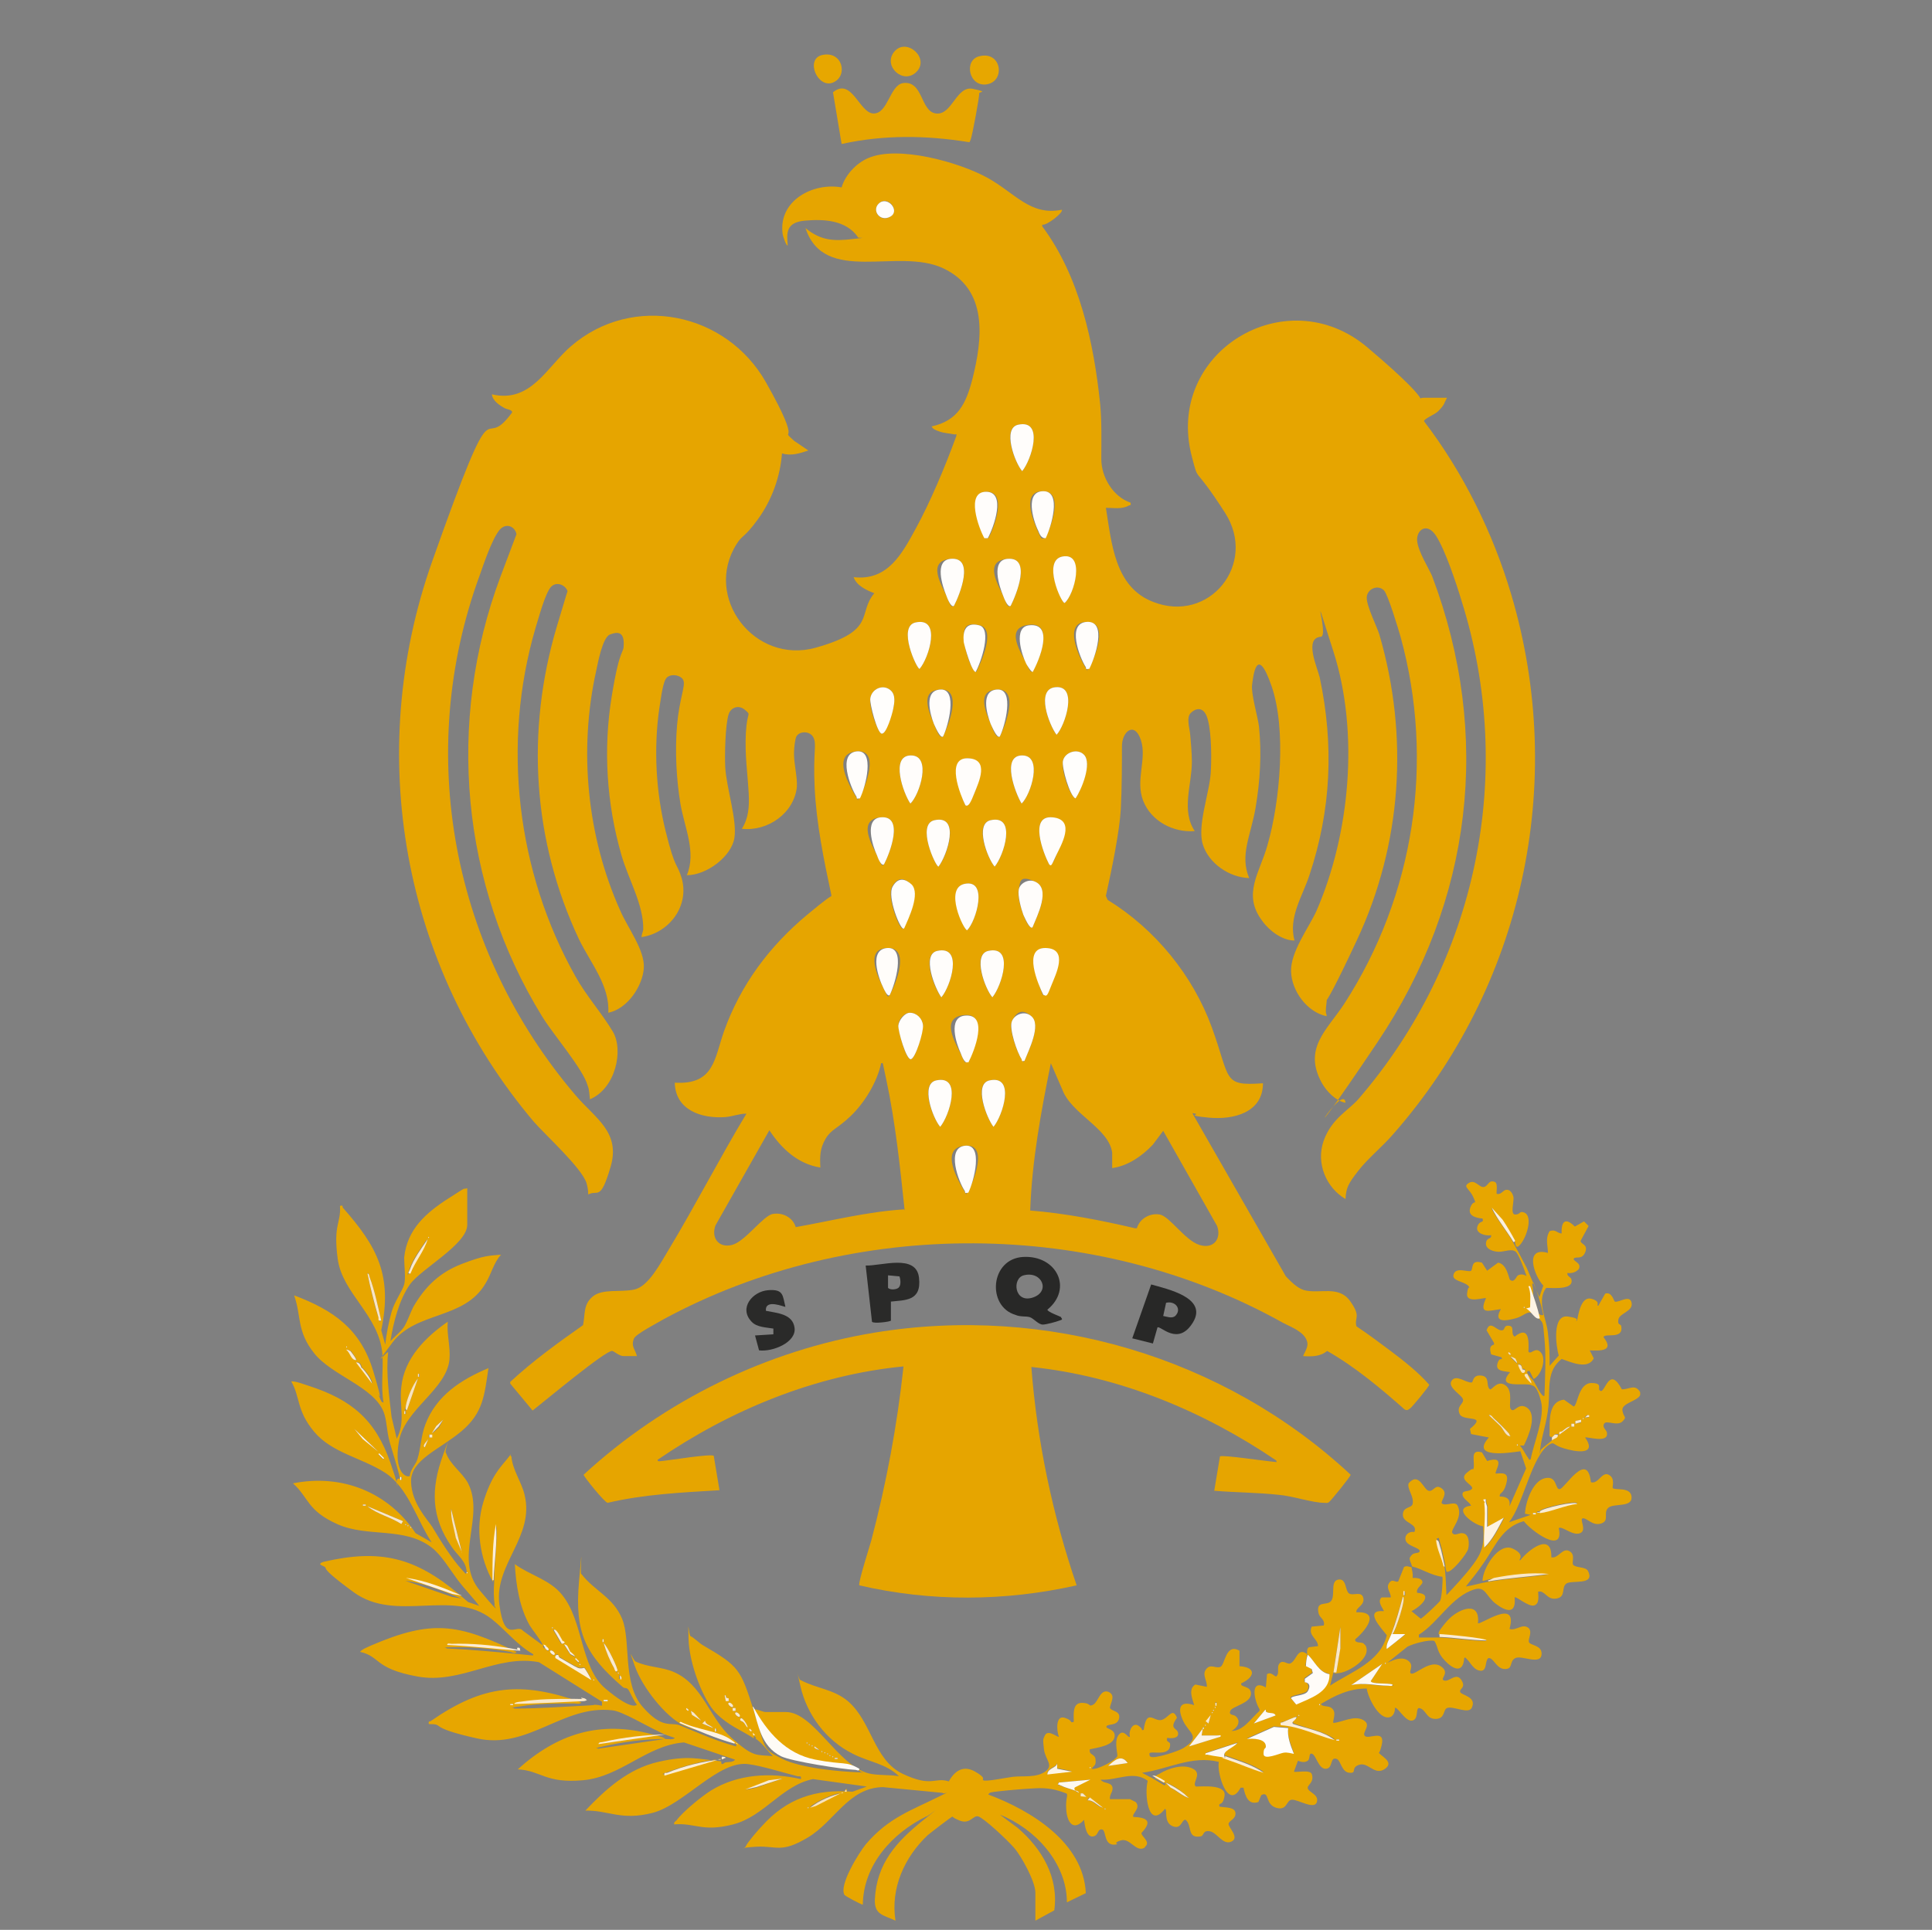 <?xml version="1.0" encoding="UTF-8"?>
<svg id="Livello_1_xA0_Immagine" xmlns="http://www.w3.org/2000/svg" version="1.1" viewBox="0 0 337 336.7">
  <rect x="0" y="0" width="337" height="336.7" fill="#808080" stroke="none"/>
  <!-- Generator: Adobe Illustrator 29.0.0, SVG Export Plug-In . SVG Version: 2.1.0 Build 186)  -->
  <defs>
    <style>
      .st0 {
        fill: #fdf4e5;
      }

      .st1 {
        fill: #fdf3e3;
      }

      .st2 {
        fill: #282827;
      }

      .st3 {
        fill: #fae7c5;
      }

      .st4 {
        fill: #fffcf8;
      }

      .st5 {
        fill: #fffdfb;
      }

      .st6 {
        fill: #fcedd5;
      }

      .st7 {
        fill: #fae8c9;
      }

      .st8 {
        fill: #fbeacd;
      }

      .st9 {
        fill: #2a2a29;
      }

      .st10 {
        fill: #fffffe;
      }

      .st11 {
        fill: #e6a500;
      }

      .st12 {
        fill: #fdf2e0;
      }

      .st13 {
        fill: #fffefc;
      }

      .st14 {
        fill: #fbecd2;
      }

      .st15 {
        fill: #fefbf6;
      }

      .st16 {
        fill: #fffdfa;
      }

      .st17 {
        fill: #f9e3bc;
      }

      .st18 {
        fill: #e7a600;
      }

      .st19 {
        fill: #fcf0dc;
      }

      .st20 {
        fill: #fef9f0;
      }

      .st21 {
        fill: #e7a700;
      }

      .st22 {
        fill: #fae5c2;
      }
    </style>
  </defs>
  <path class="st18" d="M266.9,224.4c-.4-1.1-1.8-5.4-2.5-6s-2,0-2.9,0-2.4-.4-2.3-1.5,1-.6.9-1.4c-.9.2-2.8-.3-2.4-1.5s1.2-.5.9-1.4c-1.2-.1-2.7-.5-2.1-2s1.2-.1.5-1.7-1.9-1.8-.8-2.5,1.8.8,2.6.7.8-1.3,1.9-.9c.7.2.2,2,.4,2.1,1,.2,1.1-1.1,2.2-.6.4.3.6.7.7,1.2.1.8-.6,3,.3,3s.7-.6,1.4-.4c2,.5.4,5.1-.9,6-.5.2-.5-.7-.6-1-.6-1.3-1.4-2.5-2.2-3.7l-1.9-2.1c1,2.1,2.7,4,3.8,6s1.6,3,2.4,4.5l2.2,5.1.7-2c-1.6-1.7-3.4-6.9.8-5.7,0-1.4-.5-2.5.3-3.8,1.1-.4,1.3.4,2.1.4-.1-2.2.7-2.8,2.3-1.2l1.6-.9.8.8-1.4,2.6c0,.6,1.4.6.8,2s-1.6.6-2,1.1c-.1.5,1.4.7.9,1.8-.5.6-1.3.8-2,.7-.1.6.6.7.7,1.1.5,1.9-3.3,1.5-4.4,1.5-1.7,2.3,0,5.2.3,7.8s.3,3.9.3,5.8l1.6-1.8c-.5-1.6-1.2-7.2,1.6-6.8s.8.9,1.6.7c.2-1.1.7-4.3,2.5-3.8s.7,1.3,1.2,1.2l1.2-2.1c1.2-.4,1.5,1.4,1.7,1.4.7.2,2.6-1.3,2.9.2s-2.1,1.8-2.3,2.9.4.7.5,1.2c.4,2.4-2.9,1.1-3.1,1.9,1.9,2.4-.4,2.4-2.4,2.3l.7,1.4c-1,2-3.9.7-5.6.1-2.7,2.1-2,5.2-2.3,8.2s-1.1,4.9-1.4,7.2,0,.4.1.4c.6-.6,1.4-1.1,2-1.7s1.1-.4,1-1h-.5s-.5.5-.5.5c-.7.1-.5-.4-.5-.8,0-2.1-.2-5.4,2.5-5.7l1.7,1.2c.7-.2.8-4.1,3.1-4.1s.7,1.2,1.7,1.4c.8-.2,1.5-4.3,3.6-.3,1.4,0,2.3-1,3.2.5v.5c-.5,1.1-3.3,1.4-3.1,2.7s.9,1,0,1.9-2.8-.3-3.2.4.5,1.1.5,1.6c.3,1.9-3.5.6-3.8.8,2.2,3.2-1.7,2.5-3.7,1.9s-1.6-1.2-2.5-.7c-3.1,1.8-4.6,10.6-7.1,13.6l3.8-1.3-1-.2c.1-2,1.3-5.7,3.5-6.2s1.7,2.1,2.6,1.9,4.8-6.8,5.4-1.2c1.3.4,1.9-1.9,3.1-1.3s.6,2.1.7,2.3c.3.5,3.2-.3,3.3,1.6s-3.2,1-4.1,1.9.3,2.2-1.2,2.7-2.5-1-3.2-.9.8,2.1-.5,2.6-3.1-1.3-3.7-.9c1,4.8-4.9.4-6.1-1.2-3.7,1-4.9,4.2-6.8,7s-2.2,2.9-3.3,4.4c1.3-.2,2.5-.6,3.8-.8,3.5-.6,7-.8,10.6-1.3-3.2-.3-6.5.1-9.6.7s-.8.3-.9.4c-.3,0-.7,0-1,0,0-2.1,2.8-6.8,5.3-5.6s.6,2.2,1.3,2c1.4-1.8,5.5-5,5.4-.5,1.2.3,1.9-1.7,3.1-1.1s.4,2,.7,2.4c.5.6,2.2.3,2.6,1.1,1.3,2.6-2.9,1.5-3.8,2.2s0,2.3-1.7,2.6-2-1.5-3.2-1.2c0,.7.3,2.1-.7,2.4s-3.2-1.7-3.4-1.4c.3,3.1-1.6,2.4-3.3,1.1s-1.8-3.1-3.7-2.5c-4,1.2-6.3,5.8-9.7,7.9v.5c1.3,0,2.4,0,3.6,0,2.7.1,5.5.6,8.2.6,0-.4-7.4-1.1-8.2-1.1,0,0-.3,0-.1-.5s1.4-1.9,1.8-2.3c1.9-1.8,5.4-3.1,5,.8.4.4,7.1-4.6,5.5,1,1.2.4,2.3-1.1,3.4-.1.6.8-.2,1.8,0,2.4s2.2.5,2.2,2c0,2.2-3.5.2-4.6.8s-.3,1.9-1.8,1.9-2-2.1-2.9-1.9c-.6.5-.2,2.1-1.2,2.2-1.3,0-1.8-1.3-2.5-2s-.2-.2-.5-.2c-.2,2.8-2,1.9-3.4.4s-1.1-2.3-1.8-3.4c-.9-.3-3.8.5-4.7,1l-3.5,2.8c1.1-.5,2.6-1.2,3.7-.3s-.2,2,.5,2.2,3.3-2.5,5.1-1.3-.3,2.2.6,2.5,2.1-1.5,3-.1-.4,1.5-.2,2.1,3,.8,2,2.8c-.6,1.1-3.2-.4-4.3,0-.7.3-.3,1.9-2,1.9s-1.6-1.7-2.9-1.9c-.6.1,0,2-1.2,2.2s-2.6-2.6-3-2.2c.1.6-.3,1.5-.9,1.6-1.9.5-3.8-3.5-4-5-3.1,0-5.5,1.2-8,2.7.2.5,1.2.3,1.7.6,1.3.7.2,2.5.5,2.7,1.5-.1,3.6-1.4,5.2-.5s-.4,2.2.3,2.8,3.6-1.3,2.9,1.6-.9.2-.7,1,3.1,1.8,1.3,3.1-2.9-1.2-4.5-.7-.3,1.5-1.7,1.4-1.5-2.1-2.2-2.4c-1.3-.5-.6,1.6-1.9,1.7s-1.7-2.3-2.4-2.6-.3.9-.8,1.2c-.7.5-1.6,0-1.7,0l-.7,1.9c.3.2,2.8-.4,3.1.4.5,1.4-.7,1.9-.7,2.4,0,.8,2,1.1,1.6,2.5s-3.2-.4-4.3-.4-.8,2-2.8,1.4-1.1-3-2.6-2.2l-.5,1.2c-1.8.6-2.3-1.1-2.6-2.5h-.5c-2.2,4.1-4.2-2.6-3.8-4.5-4.7-1.2-8.9,1.3-13.4,1.9l1.9,1,2,1.2c.5-.3.1-.4-.2-.5s-1.2-.7-1.4-.7c0-.6.3-.6.7-.8,1.6-1,4.2-1.8,5.9-.9s-.3,2.5.5,3.1c1.2,0,5.3-.4,5,1.6s-1.1,1-.9,1.9c.9.2,2.7,0,2.8,1.1s-1.1,1.3-1.2,1.9,2,2.4.5,3.1-2.5-1.6-3.8-1.8-.9.8-1.6.9c-2.4.4-1.4-1.9-2.6-2.9-.7-.1-.7,1.8-2.3,1.1s-.8-3-1.3-3c-3,3.8-3.6-2.8-3-4.9-2.5-1.9-5.4,0-8.2-.2.4.7,1.7.4,2,1.2s-.5,1.3-.4,2.2h3.5c0,0,1,.5,1,.5,1,1.1-.8,2.1-.4,2.6,2.5.1,3.3.8,1.4,2.8,0,.6,1.3,1.3.9,2.1l-.4.5c-1.5.8-2.5-1.8-4.1-1.3s-.2.6-.8.7c-2.2.4-1.7-2.3-2.4-2.6-.8-.2-.7.8-1.3,1.1-1.5.7-1.8-1.9-1.9-2.8-1.8,2-2.9.6-3.1-1.6s.4-2.7,0-3c-1.8-.7-3.3-1-5.3-.9s-4.4.3-6.2.5-1.9.2-2.1.6c7.5,2.8,16.6,8.4,17,17.2l-3.3,1.6c0-6.9-5.6-12.9-11.7-15.3l3.1,2.3c4.2,3.6,7.2,8.6,6.4,14.4l-3.3,1.8v-4.9c0-1.9-2.4-6.3-3.7-7.8s-5.4-5.3-6.3-5.5-1.4,1.5-3.3.7-.8-.8-1.1-.7-3.8,2.8-4.4,3.3c-4,3.8-6.5,9.2-5.6,14.9-2.1-1-3.7-1-3.6-3.7.3-6.3,3.8-10.1,8.4-13.8s.8-.6.6-.7c-5.9,2.9-11,8.4-11.1,15.4-.1.1-3.1-1.5-3.2-1.7-1-1.7,2.5-7.3,3.7-8.8,4-4.7,7.9-5.9,13.1-8.5s.5.1.3-.5l-10.4-1c-6,.1-8.4,6-13.1,8.8s-5.4,1.4-9,1.6-2.1.6-1.8-.1,2.3-3,2.8-3.5c4.3-4.8,9.3-6.5,15.8-6l2.5-.9-9.4-1.3c-5.4,1.1-8.5,6.5-13.9,7.9s-6.6-.3-10.3,0c-.1-.4.2-.5.4-.7,1.1-1.5,4.4-4.2,6-5.2,4.7-2.9,10.4-3.2,15.7-2,.1-.7-.2-.4-.6-.5-2.4-.6-6.2-1.8-8.5-2.1-5.2-.8-11.3,7.1-16.8,8.5s-7.7-.5-11.7-.4c3.6-3.8,7.5-7.3,12.7-8.5s7-.5,11-.1c0,.9.4.3.7.2s1.5,0,1.7-.5l-8.9-3c-6.5.5-11,6-17.6,6.6s-7.3-1.7-11.4-1.9c6.9-6.2,14.3-8.6,23.5-6.1.4.1,2.2.5,2.2.8-3.5,0-7.4.5-10.8,1.3s-1,0-.9.4l11.7-1.7c.4,0,1.5.2,1.7-.2-1-.3-2.1-.7-3-1.2-1.8-.8-6.3-3.5-7.9-3.6-8.6-1-14.6,6.9-23.6,4.9s-5.4-2.5-8.4-2.5c-.1-.6.1-.4.3-.5,9.2-6.4,15.8-7,26.3-3.3-.2.4-.9.2-1.3.2-3.1,0-6.2,0-9.3.5s-1.2,0-1.1.4c4,0,8.1-.3,12.1-.5s.5-.2.6-.2c.9,0,1.8,0,2.6.2v-.7c0,0-11-6.9-11-6.9-7.4-1.4-13.6,3.9-21.2,2.5s-6.4-3.5-10-4.3c.4-.5,1.3-.8,1.9-1.1,10.7-4.6,15.2-3.8,25.4,1.1-.2.4-.8.1-1.1,0-3.4-.6-6.8-.9-10.3-.8s-.9-.2-.8.2c4.2.2,8.5.6,12.7,1s1.2.2,1.8.2.7.1.6-.2c-2.7-1.5-4.8-4.2-7.2-6.1-6.8-5.4-16.7.7-24.1-4.7s-3.5-3.7-5.8-4.8c-.2-.3.3-.4.5-.5,9.9-2.3,16-.8,23.6,5.6s.4.7.5.8c-3.2-1.3-6.4-2.7-9.8-3.1l8.1,2.8,1.7.3c.7.6,2.2.9,3.1,1.3-1.2-1.6-2.6-3-3.8-4.6s-2.8-4.3-4.5-5.6c-4.8-3.7-11.2-1.7-16.5-4.1s-4.9-4.6-7.7-7.1c8.5-1.7,16.6,1.5,21.4,8.7l2.8,1.6c-2.6-3.9-4.1-9.6-8.2-12.2s-9.2-3.4-12.3-7.1-2.4-6-4-8.8c1,0,2.1.5,3.1.8,7.4,2.4,11.6,5.9,14.2,13.4s0,2.3,1.7,2.8c-.5-2.1-1.2-4.2-1.8-6.3s-.5-3.9-1.1-5.4c-1.8-4.4-9-6.3-12.1-10.2s-2.2-6.5-3.5-10.1c6.9,2.6,11.6,5.9,13.8,13.2s.5,3,1,4.3.5,1.1.8,1.2c-.5-2.8,0-5.7-.2-8.5-.6-6.8-7-10.5-7.8-16.6s.6-6.1.4-9.2c.6-.2.4.1.5.3,6,6.8,8.7,11.8,6.7,21.4l.7,2.5c.2-1.9.6-3.9,1.1-5.7s1.9-3.7,2.2-4.8,0-3.2,0-4.7c.5-4.9,3.8-7.8,7.7-10.3s2.2-1.4,3.3-1.8v6.4c0,3.4-8.1,7.7-10,10.4s-2.9,6.7-3.4,9.9c.7-.8,2-1.8,2.5-2.7s1-2.3,1.5-3.3c2.1-3.6,4.6-6,8.5-7.5s4.7-1.4,6.8-1.6c-1.3,1.4-1.7,3.4-2.7,5-3.7,6.4-12.1,4.8-16.3,10.4s-.6,1-.7,1.7c-.4,3.5.2,7.7.6,11.2l.9,3.8c1.6-3,.4-5.8.8-9,.5-5,4.2-8.7,8.1-11.4-.2,2.2.5,4.4.3,6.6-.5,5.2-7.8,8.7-8.8,14.2s1.3,6.5,1.9,6.1c0-1,1.1-2.1,1.3-2.9.6-1.8.6-4,1.4-6.1,1.9-5,6.2-7.8,11-9.8-.7,4.7-.9,7.8-4.7,11s-8.9,5-8.8,8.8,2.8,6.5,3.7,7.9c1.3,2.2,3.5,5.7,5.2,7.5s.2.7.8.5c0-2-1.6-3-2.6-4.5-3.6-5.2-3.7-10.1-1.5-16.1s0-.4.5-.3c.7,2,2.8,3.4,3.8,5.2,3.1,5.9-2.6,13.2,2.1,18.8s1.8,1.7,2.6,2.6c-.2-1.3-.2-2.7-.1-4.1,0-3.3.6-6.6.4-9.8-.7,3.2-.6,6.5-.6,9.8-2.3-4.1-3.1-9.3-1.7-13.9s2.9-6,4.2-7.6.2-.5.7-.4c.2,2.4,1.8,4.5,2.3,6.7,1.8,7.3-5.3,12.1-4.4,19.1s3,3.3,4.1,4.6l3.4,2.5c.2-.2-1.9-2.9-2.2-3.4-1.8-3.2-2.4-7.1-2.6-10.7,2.6,1.9,6.1,2.7,8.2,5.3,3.8,4.6,3.2,12.7,7.6,16.4s5.3,3,5.5,2.8c-.5-.5-1.2-2.2-1.5-2.6s-.6-.2-.9-.4c-6.6-5.7-8.5-9.5-7.7-18.5s.1-1,.4-1.3c2.3,3,5.5,4,7.1,7.8s0,11.3,3.6,15.4,4.9,2.5,6.7,3.3c3.1,1.3,6.3,2.7,9.6,3.6.1-.6-.2-.4-.5-.6-2.1-1.6-6.1-1.8-8.9-3.2s-6.9-6.3-8.3-10.3-.3-.9.2-.7c2.1,1,4.5.9,6.6,1.8,5.1,2.2,6.2,8,10.1,11.5s4.3,2.9,7.2,3.2c-.9-.9-2-2.5-3.1-3.1h.2c0-.1-.4-.5-.4-.5v.5c-2.3-1.5-4.4-2.2-6.6-4.4s-4.7-8.6-4.8-13,0-.5.4-.4,1.6,1.3,2.2,1.6c6.2,3.6,6.5,4.2,8.7,11.1s1.4,6.8,4.9,8.6,10.8,2.3,13.1,2.4.7.1.6-.2c-2.4-1.4-5-1-7.7-1.6-5.1-1.1-8.4-4.8-10.8-9.2.5,0,1.7.5,2,.5h3.6c4.8,0,9,9.3,14.4,10.7,1.6.4,3.7.2,5.3.5-2.2-2.2-5.3-2.5-8-3.9-4.7-2.3-8.1-6.9-9.2-11.9s-.3-.8,0-1c2.8,1.5,5.8,1.6,8.3,3.7,4.2,3.6,4.5,10.3,9.6,12.7s5.5.5,8,1.3c1-1.8,2.5-2.9,4.6-1.7s1.1,1.3,1.4,1.5c.5.3,4.2-.5,5.2-.6,1.8-.2,4,.2,5.6-.9s0-2.1-.2-3.9-.2-1.7.2-2.5c.6-1,2.2.5,2.4.3-.4-1-.6-3.8,1-3.3s.8,1,1.6.7c0-1.2-.3-3.3,1.4-3.3s1.1.8,2,.3,1.2-2.8,2.7-2.2c1.2.6.4,1.7.2,2.7.1.7,1.9.5,1.6,1.9s-2,.9-2.2,1.4,1.7.4,1.4,1.9-3,1.8-4.3,2.1c-.2,1.1.9.7,1,1.8s-.3,1-.7,1.6c.9.3,4.5-1.6,4.5-2.3s-.6-2.7.3-3.7,1.6.8,1.9.4c-.3-1,.5-2.6,1.5-1.9s.3.9.9.7c.5-3.7,1.7-1.5,3-1.7s2-2.4,2.8-.4c-1.5,2.1.1,1.7.2,2.7s-1.4.9-1.9.8c-.3.8.5.6.5,1.1.1,2.3-3.3,1.1-3.6,1.6,0,.3,0,.5.2.6.7.4,4.9-1,5.7-1.5,3.2-2,1-2.6,0-4.7s-.8-3.7,1.9-2.8c-.3-1.1-1.1-2.8.2-3.6l2,.4c.1-1.1-.9-2.1-.1-3.1s1.7,0,2.5-.4.9-4.2,3.3-2.8v2.7c3,.2,2.7,1.9.3,3-.2.8,1.8.3,1.7,1.9s-3.3,2.1-3.6,2.9.5.6.9.9c1.1.9.3,2.1-.7,2.6,2.1,0,3.4-2.2,4.9-3.5v-.3c-.9-1.4-1.8-5.4,1.1-3.8l.2-2.3c.7-.5,1.3.4,1.6.4.7-.6,0-1.6.6-2.3s1.4.3,1.9,0c1.1-.5,1.2-2.9,2.9-1.6-.1.6-.2,1.4-.3,2l1,.5.2.7-1.4,1v.6c.8.2.9,1,.5,1.6s-2.8.7-2.9,1.2l.9,1.1c2.4-1.1,6-2.1,5.8-5.3-1.9-.3-2.7-2.5-3.8-3.4,0-.4-.1-.9.3-1.2l1.6-.2c0-1.3-1.8-1.8-1.1-3.4l2.1-.2c.3-1-.7-1.3-.9-2.1-.5-2.2,1.2-1.4,2-2,1.1-.8-.1-3.6,1.4-3.9s1.2,1.9,1.9,2.4,2.2-.5,2.5.8-1.4,1.7-1.2,2.5c4.3-.2,1.6,3.2-.2,4.7-.2.7,1.1.5,1.4.7l.4.4c1.1,2.2-2.9,4.6-4.6,4.8s-.4-.2-.5-.2l.7-4.2v-3.7l-1.2,7.9-.6,2.4c3.6-2.4,8.8-4.1,9.9-8.8-1-1.3-4.1-4.5-.5-4.2-.3-.7-1.2-1.7-.4-2.4h1.6c0-.9-.9-1.6-.3-2.5s1.1,0,1.6-.3l1-2.5c.5-.3.8,0,1.3,0,.1.6.3,1.2.2,1.9.6,0,1.5,0,1.7.6s-1.2,1.1-.9,2c3,.2.5,2.5-1,3.2l1.6,1.3c.3,0,3.2-2.8,3.4-3.1.3-.6.5-3.6.4-4.2-1.9-.2-3.6-1.4-5.3-1.8-.1-.5-.5-1.1-.4-1.5.1-.2.3-.5.6-.7.4-.2,1.3-.1,1.1-.6s-2.1-.8-2.4-1.7.5-1.7,1.5-1.5c.7-1.5-2-1.5-2-3s1.5-1.1,1.7-1.9c.3-1.3-1-2.6-.7-3.6,1.8-2.1,2.6,1.1,3.5,1.3s1.1-1.3,2.3-.4-.3,2.2,0,2.6c.7.6,2.4-.6,2.8.5.9,2-1.2,3.9-1,4.6.4.7,1.1,0,1.8.1,1.2.1,1.2,1.8,1,2.7s-3.1,4.5-3.8,4c-.1-.4-.2-.8-.2-1.2-.3-1.2-.5-2.5-.9-3.8s0-.8-.6-.8c.2,1.5,1,3.1,1.3,4.6s.3,3.5.4,5.3c1.6-1.7,3.3-3.5,4.7-5.4s2-3.4,1.7-6.6c-1.6-.2-5.6-3.2-2.1-3.6-.3-.7-1.5-1.2-1.5-2s1.2-.3,1.7-1c.1-.7-2.4-1.5-1-2.7s1-.4,1.2-.7c.4-1.1-.8-3.6,1.5-2.9l.9,1.5c3.5-1.1,1.2,1.9,1.5,2.2,1.8-.2,2.3.1,1.8,1.9s-1.2,1.3-1.1,2.1c1.2,0,1.9.4,1.7,1.7l2.9-6.6-1-3c-2.1.3-8.8,1.3-5.5-2.4l-3.1-.6-.2-.9c3.2-2.6-1.2-1.2-1.8-2.6s.7-1.7.6-2.5-2.8-2.1-2-3.3,2.5.4,3.5.3c.3,0,.1-1.4,1.7-1.2s.7,1.8,1.5,2.4c.4.1,1.3-1.7,2.7-.7s.5,3.5.9,4.1c.6.9,1.2-1.1,2.7-.3,2.1,1.2.4,5.1-.4,6.7h-.7c.5.5.9,1.4,1.4,2.1s0,.4.5.3c.5-2.8,2.5-7.3,1.8-10.1s-1.4-2.7-1.6-2.8c-1-.6-6.5.8-3.8-2.3-1-.2-2.6-.1-2.2-1.5s1-.3.7-1.1l-1.8-.5c-.2-.7-.4-1.5.5-1.7v-.3c0,0-1.3-2.2-1.3-2.2.6-1.8,1.6-.1,2.5,0s.3-.9,1.4-.8.2,1.4,1,1.9c2.5-2,2.5.7,2.4,2.6.4.7,1.2-1,2.2.2s0,4-1.3,4.6l-.7-1.4c-1.2-.1.5,1.4.7,1.7s1.5,3.1,1.9,2.6c.1-3.3.3-6.6,0-9.9s-.2-2.7-1.2-3.8c-1.6-1.7-2-.3-3.8.2s-4,.8-2.6-1.6c-2.2.3-3.9,1-2.6-1.9-.2-.2-3.5,1-3.3-.8s.6-.7.4-1.1c-.5-1-2.8-1-2.8-2,.2-1.8,2.7-.5,3.1-.9s-.1-2,1.9-1.4l.9,1.4,1.9-1.4c1.6.2,1.9,2.9,2.1,3,.8.6,1.1-.7,1.4-.8,1-.5,2.1.4,2.4,1.3s.2,2.5.3,3.7l-.7.2c.9.4,1.6,2.1,2.4,1.7-.4-1.9-1-3.8-1.7-5.6ZM74.7,215.8v.2c.2,0,.2-.2,0-.2ZM71.5,222.2c.8-2.1,2.4-3.9,3-6-1.1,1.6-2.5,3.5-3.1,5.3s-.4.7,0,.7ZM66.5,230.4c-.6-2.5-1.1-5.1-2-7.5s0-.7-.4-.7c.5,2.5,1.1,5.2,1.9,7.6s-.2.7.5.6ZM265.8,228v.2c.2,0,.2-.2,0-.2ZM60.4,234.9v.2c.2,0,.2-.2,0-.2ZM61.1,235.7c0,0-.5-.3-.6-.2.6.5.8,1.8,1.7,1.8.1-.1-.9-1.5-1-1.6ZM263.2,235.9c-.2.2.1.3.2.5.2-.2-.1-.3-.2-.5ZM264.4,237.2c-.1-.1-.7-.5-.9-.4l1.1,1.1c.1,0-.2-.6-.2-.6ZM63.2,238.7c-.2-.3-.2-1.1-1-1l2.8,3.7c-.3-1.1-1-1.9-1.7-2.7ZM265.6,238.9c-.2-.4-.1-1-.8-.9,0,.2.7,1.4.7,1.4.2.1.6,0,.5-.4s-.3,0-.4-.2ZM73.2,240.2v-.5h-.2v.5h.2ZM71,246l1.9-5.5c-.9,1.2-1.8,3.3-2.1,4.7s-.2.8.2.8ZM70.8,246.7v-.5h-.2v.5h.2ZM263.2,250.1c-.7-.8-1.9-2.1-2.7-2.7s-.4-.6-.8-.5l2,1.9c.6.6.9,1.8,1.8,1.8-.2-.1-.2-.4-.3-.5ZM277.2,246.9h-.4s-.4.4-.4.4h.7v-.4ZM276.1,247.4v.2c.2,0,.2-.2,0-.2ZM77.3,247.7l-1.2,1.1-.7,1.3,1.2-1.1.7-1.3ZM275.8,247.7l-1,.2v.5s1-.2,1-.2v-.5ZM274.6,248.4h-.5v.5h.5v-.5ZM273.9,248.9c-.5,0-1,.5-1.4.8s-.6,0-.5.6l1.9-1.4ZM61.8,249.3l1.6,1.8,2.6,2.2-4.2-4ZM75.3,250.3h-.5v.5h.5v-.5ZM74.1,252.5l.6-1.4c-.1.2-1.2,1.3-.6,1.4ZM264.6,252v.2c.2,0,.2-.2,0-.2ZM66.1,253.7h-.1c0,.1.8.9.8.9h.1c0-.1-.8-.9-.8-.9ZM70.1,258.2v-.5h-.2v.5h.2ZM259,262.2c.3,2.4-.2,5.3,0,7.8,1.5-1.4,2.4-3.4,3.4-5.2l-2.9,1.6v-3.5c0-.2-.4-.9-.2-1.3-.9,0-.3.3-.2.6ZM268.6,263.7h-.5c0,.3.3.3.5.2,1.9-.1,4.4-1.4,6.5-1.6,0-.6-6,.7-6.5,1.3ZM63.8,262.5h-.5v.2h.5v-.2ZM70.3,265.4l-6.2-2.6c1.7,1.4,4.1,1.9,5.9,3.1l.3-.5ZM80.6,270.9l-1.9-7.7c-.1,1.7.6,3.4.8,5l1.1,2.6ZM267.9,264h-.5v.2h.5v-.2ZM70.7,265.9v.2c.2,0,.2-.2,0-.2ZM71.1,266.1v.2c.2,0,.2-.2,0-.2ZM71.6,266.4v.2c.2,0,.2-.2,0-.2ZM81.4,274.3v.2c.2,0,.2-.2,0-.2ZM245.1,278.4v-.7h-.2v.7h.2ZM242.7,285.1c-.3.8-1,1.8-.8,2.6l3.2-2.5h-2.2c.5-.6,2.5-6.6,1.8-6.6-.6,2.2-1.3,4.3-2,6.5ZM96.3,283.9v.2c.2,0,.2-.2,0-.2ZM98,286.2c-.1-.2-1.1-2.3-1.5-1.8l1.4,2.4c1.2-.1.1-.5,0-.6ZM105.3,286.5v-.5h-.2v.5h.2ZM107.7,291.5c.2-.2-1.8-4.4-2.4-4.8.4,1.4,1.1,3.1,1.8,4.3s.2.9.6.5ZM95,287.5c.6,1,1.2.3.2-.2s-.3,0-.4-.2c-.2,0,0,.3.1.5ZM99.4,288.1c-.3-.4-.3-1.2-1-1.1l1.1,1.7.8.4c-.1-.4-.7-.7-.9-.9ZM96.7,288.7c.2-.2-.5-1-.7-.7s.5,1,.7.7ZM97.4,288.7c-.3-.2-.6.1-.5.5l6.2,3.8c.1-.1-1.1-2.1-1.2-2.1s-.6.2-1.1,0-2.6-1.4-3.2-1.8-.2-.4-.2-.5ZM100.4,289.4h-.1c0,.1.6.7.6.7h.1c0-.1-.6-.7-.6-.7ZM241.6,290.1v.2c.2,0,.2-.2,0-.2ZM101.1,290.3v.2c.2,0,.2-.2,0-.2ZM242.9,293.9c-.7-.3-3.7,0-3.8-.6l2-3-5.4,3.7c2.1-.5,4.2.2,6.4.1s.9.2.8-.2ZM107.8,291.8v.2c.2,0,.2-.2,0-.2ZM108.4,293v-.4s-.4-.4-.4-.4v.7h.4ZM103.5,293v.2c.2,0,.2-.2,0-.2ZM126.7,296.2c0-.1-.1-.2-.1-.4h-.2s.2,1,.2,1h.5s0-.5,0-.5c-.1,0-.3,0-.4-.1ZM106,296.6h-.7v.2h.7v-.2ZM127.8,297.8c.2-.2-.5-1-.7-.7s.5,1,.7.7ZM212.2,297.5v-.5h-.2v.5h.2ZM89.5,297.3h-.5v.2h.5v-.2ZM230.1,297.3v.2c.2,0,.2-.2,0-.2ZM211.9,297.8v.2c.2,0,.2-.2,0-.2ZM119.8,298c-.2.2.1.3.2.5.2-.2-.1-.3-.2-.5ZM128.3,298h-.5v.5h.5v-.5ZM211.6,298.3v.2c.2,0,.2-.2,0-.2ZM220.9,298.7c-.1,0,0-.5-.2-.4l-2,2.4,3.8-1.4c-.2-.5-1.1-.3-1.6-.6ZM121,298.8l-.5-.3.2.7,1.6,1-1.3-1.3ZM129,299.5c.2-.2-.5-1-.7-.7s.5,1,.7.7ZM211.4,298.7v.2c.2,0,.2-.2,0-.2ZM210.8,300.7l.4-1.4-.8,1.1.5.3ZM226.5,299.2v.2c.2,0,.2-.2,0-.2ZM226.1,299.5c0,0-2,.8-2.3.9s-.5-.1-.3.5c3.3.3,6.2,1.8,9.4,2.6-2-1.5-4.8-1.9-7.2-2.8-.6-.4.7-.8.5-1.3ZM129.7,300.5c.2.3.4.6.7.9,0-.3-1.2-2.5-1.3-1.3.1.2.5.3.6.4ZM123,300.2l-.5.5,1.9.8c-.4-.5-1.4-.6-1.4-1.3ZM210.2,300.9v.2c.2,0,.2-.2,0-.2ZM224.7,301.4l-2.5-.2-4.7,2.1c1,0,3.4,0,3.3,1.3s-.4.9-.4,1.3c0,1.2,2.7-.1,3.5-.2s1.2,0,1.8.2c-.5-1.5-1.2-2.9-1-4.6ZM209.8,301.6l-2.4,3.1,5.5-1.7c0-.4-.5-.2-.8-.2-.8,0-1.7,0-2.5,0l.2-1.2c0,0,.2,0,.2-.1,0-.3-.4,0-.2.1ZM125,302.1v-.5h-.2v.5h.2ZM130.8,301.6c-.2.2.1.3.2.5.2-.2-.1-.3-.2-.5ZM233.6,303.5h-.5v.2h.5v-.2ZM140.7,304v.2c.2,0,.2-.2,0-.2ZM213.7,306.4c-.6-1,1.7-1.6,2.2-2.4l-5.5,1.8c0,.6.3.3.6.3.8.2,2.1.3,2.8.5s.3.3.6.4c2.1.7,4,1.7,6.1,2.2-1.9-1.4-4.5-2.1-6.7-2.9ZM141.1,304.3v.2c.2,0,.2-.2,0-.2ZM141.6,304.5v.2c.2,0,.2-.2,0-.2ZM142.1,304.7c-.2.3.6.7.8.6l-.8-.6ZM143.3,305.5v.2c.2,0,.2-.2,0-.2ZM143.8,305.7v.2c.2,0,.2-.2,0-.2ZM144.3,305.9v.2c.2,0,.2-.2,0-.2ZM144.7,306.2v.2c.2,0,.2-.2,0-.2ZM145.2,306.4v.2c.2,0,.2-.2,0-.2ZM146.1,306.7h-.5v.2h.5v-.2ZM196.7,307.6c-1-1.6-2.3-.5-3.4.5l3.4-.5ZM125.7,306.9c-3.1.3-6.4,1.2-9.3,2.3s-.6-.1-.5.5l9.8-2.9ZM184.4,308.6v-1c-.2.8-1.7.8-1.7,1.9l4.3-.5-2.6-.5ZM190.1,308.3v.2c.2,0,.2-.2,0-.2ZM136.5,310.3l-2.4.4-4.1,1.6,1.9-.4,4.6-1.6ZM187.5,312.4c-.1-.1-.3-.5,0-.6l2.6-1.3-5.5.5c-.1.6,0,.4.3.5.8.4,1.7.6,2.5.9l.7.4c-.1-.3-.6-.3-.7-.4ZM206.6,313c-.9-.8-2.1-1.6-3.3-2l.9.9c1.1.6,2,1.5,3.2,1.8-.3-.2-.6-.5-.8-.7ZM147.7,312.6v-.5c-.1,0-.5.5-.5.5h.5ZM147,312.7c-2,.4-4.2,1.4-5.8,2.6l1-.3,4.7-2.4ZM188.5,313.4h1c0,.1-.6-.5-.6-.5h-.4s0,.5,0,.5ZM189.7,314.1c1,0,1.7,1.1,2.6,1.3l-2.3-1.8-.4.5ZM140.9,315.3v.2c.2,0,.2-.2,0-.2ZM192.7,315.5v.2c.2,0,.2-.2,0-.2Z"/>
  <path class="st11" d="M252,70.2c-.2.6-.7,1.1-1.2,1.6s-2.5,1.3-2.4,1.7c6.8,8.9,12,19.4,15.2,30.2,9.8,33,2,68.5-20.6,94.2-1.9,2.2-4.4,4.2-6.1,6.4s-2.1,2.9-2.2,4.9c-3.4-2-5.2-6.3-3.8-10.2s4.4-5.3,6.1-7.3c20.6-23.9,27.5-56.7,17.9-87-.9-3-2.8-8.7-4.4-11.2s-3.5-1-3.3.9,2,4.7,2.6,6.1c10.5,27.8,7,56.7-9.5,81.3s-5.9,6.5-5.6,10.6c-1.7-.3-3.3-2-4.1-3.4-3.4-6.1.9-9.3,3.9-13.9,12.2-18.9,15.8-42.2,9.8-64-.4-1.4-2.2-7.4-2.9-8.1-1.1-1.1-3-.2-3,1.3s1.8,5.1,2.2,6.4c5.2,17.8,3.9,36.6-3.9,53.3s-5,8.3-5.3,10.8,0,1.7,0,2.5c-3.4-.7-6.1-4.4-6.2-7.8s3-7.5,4.4-10.5c5.9-13.5,7.5-31.2,3-45.3s-.7-2.7-2.2-2.6c-3,.2-.6,5.4-.2,7.1,2.5,11.8,2,23.1-1.8,34.5-1.2,3.7-3.7,7.3-2.6,11.4-2.1,0-4.4-1.7-5.6-3.4-3.6-4.7-.4-8.5.9-13.3,2.2-7.6,3.3-20.2.7-27.7s-3.2-1.7-3.4-.2,1,5.6,1.2,7.2c.5,4.8.2,9.6-.6,14.3s-2.8,8.2-1.1,12.2c-3.5-.1-7.1-2.6-8.1-5.9s1.2-9,1.4-12.6,0-7.9-.7-9.7-2-1.4-2.8-.6-.2,2.6-.1,3.7.3,3.3.3,4.8c0,4-1.9,8.5.5,12.1-3.7.3-7.6-1.7-9-5.3s.7-7.3-.4-10.6-3.3-1.5-3.3,1.1,0,7.3-.2,11-1.5,10.2-2.6,15.1l.3.7c8.3,5.1,14.9,13.2,18.2,22.3s1.8,10.2,8.9,9.7c0,5.1-5.1,6.4-9.4,6s-1.6-.5-2.4-.7-.4,0-.3.3l16.1,28.1c.9.9,1.9,2,3.2,2.4,2.7.7,6-.9,8,1.9s.7,2.8,1.1,4.4c2.1,1.4,4.1,2.9,6.1,4.4s4.8,3.7,6.6,5.8c0,.3-3,3.9-3.3,4.1s-.5.5-1,.2c-4.2-3.7-8.6-7.4-13.5-10.2-1.2,1-2.7,1-4.2.9.5-1.2,1.2-1.9.4-3.2s-3-2.1-3.9-2.6c-32.7-18.3-75.1-18.5-108.1-.6-1,.6-4.7,2.5-5.1,3.3-.6,1.4.2,1.9.5,3.1-.7,0-1.5,0-2.3,0s-1.6-.8-2-.9c-1.1-.2-12.2,9.1-13.9,10.4l-3.9-4.7v-.3c4-3.7,8.3-6.8,12.7-9.9.4-1.9,0-3.6,1.7-5s4.7-.7,7.2-1.2,4.6-4.6,6-6.9c4.7-7.8,8.9-16,13.6-23.8-1.3,0-2.4.5-3.7.6-4.1.3-8.7-1.2-8.8-6,6.9.4,6.9-4.2,8.6-9,2.9-8.1,7.9-14.8,14.5-20.3s3.5-2.2,3.9-2.8.3-.4.3-.7c-1.3-6.1-2.6-12.4-2.9-18.7s.4-7.4-.2-8.7-2.8-1.2-3.1.1-.3,2.4-.3,2.8c0,1.7.6,4,.5,5.7-.5,4.6-5.1,7.8-9.6,7.3,1.2-1.9,1.3-3.9,1.2-6.1-.2-3.7-.7-6.7-.5-10.6s1-3-.1-4-2.5-.5-2.9.7c-.6,1.9-.7,7.1-.6,9.2.2,3.7,2.1,9.2,1.6,12.4s-4.8,6.5-8.3,6.5c1.7-4-.4-8.3-1.1-12.4s-1-9.2-.6-13.8,1.5-6.8,1.1-7.8-2.5-1.3-3.1-.2-.9,4-1.1,5.1c-1,7-.6,14.5,1.1,21.4s2,5.5,2.8,8.2c1.4,4.9-2.2,9.6-7,10.3,0-.4.2-.8.3-1.3.1-4.3-2.6-8.8-3.8-13-2.6-9-3.2-18.5-1.7-27.7s2.1-7.1,2.1-9.2-1.1-2.1-2.4-1.6-2.1,4.9-2.4,6.3c-3.1,13.9-1.6,29,4.2,41.9,1.3,3,4.3,6.9,4.1,10s-2.8,7.1-6.2,7.8c.3-4.7-3.1-8.7-5.1-12.8-8.1-17.2-9.3-36.3-3.9-54.5s2-4.9,2-5.7c0-1.4-1.8-2.4-2.9-1.4s-2.4,6.1-2.8,7.3c-5.9,20.2-3.3,42.5,7,60.8,1.9,3.4,4.6,6.4,6.5,9.6s.5,9.9-4,11.8c-.1-.8-.1-1.7-.4-2.4-.8-2.9-6-8.9-7.9-12-14.2-23-16.8-51.4-7.3-76.8s2.6-5.4,2.8-6.6c.3-1.9-1.7-3.1-3-1.5s-2.8,6.1-3.4,7.8c-11.5,31.3-4.7,65.7,16.7,90.8,3.4,4,7.9,6.4,6.1,12.5s-2.2,3.9-3.9,4.8c0-.7-.1-1.3-.3-2-.9-2.7-7-8.2-9.2-10.7-22.9-27.1-29.6-64.2-17.7-97.8s8.1-18,13.9-25.9c.2-.5-1-.6-1.3-.8-.9-.5-2.1-1.3-2.2-2.4,6.8,1.6,9.6-4.8,13.8-8.4,10.8-9.3,27.1-5.9,34,6.3s2,7.5,4.9,10.2l2.5,1.7c-1.5.5-3,1-4.6.5-.3,4.1-1.8,8.2-4.2,11.5s-2.7,2.7-3.7,4.3c-5.9,9.3,3.1,21.1,13.8,18.1s7.2-5.9,10.2-9.5c-1.3-.5-3.1-1.3-3.6-2.8,6,.7,8.5-4.2,10.9-8.6s5-10.5,7-16c.1-.5,0-.3-.3-.3-.9-.2-1.7-.2-2.6-.5s-1.2-.5-1.4-.9c4.6-1,6-4,7.1-8.2,1.8-7.1,2.8-15.7-5.1-19.4s-20.7,3-24-7c2.7,2.2,4.9,2.3,8.3,1.9s.6,0,.8-.4c-2.1-2.9-5.9-3.1-9.2-2.8s-3.2,2.1-3,4.3c-.2.3-.9-1.7-.9-2.1-.7-5.7,5.3-8.9,10.3-8,.6-2.1,2.5-4.2,4.6-5.1,5.2-2.3,15.9.7,20.8,3.4s7.5,6.7,13,5.6c.4.4-2.6,2.8-3.4,2.6v.3c6.5,8.7,9,20.3,10.1,31,.3,3.2.2,6.4.2,9.6s2.1,6.6,5.1,7.6c.1.5,0,.4-.3.5-1.2.7-2.7.4-4,.4,1,6.1,1.5,13.8,8.2,16.4,9.8,3.9,18.3-6.6,12.6-15.5s-4.5-4.9-5.8-9.8c-4.8-18.2,16.4-31.1,30.6-19.1s7.2,8.8,9.9,8.8h4ZM153.3,35.5c-1.3,1.2.2,3.4,2,2.3s-.5-3.8-2-2.3ZM177.6,74.1c-2.9.6-.6,6.6.7,8.1,1.6-1.9,3.9-9.1-.7-8.1ZM172.4,93.9c1-1.8,3.4-8.1-.3-8.1s-1.3,6.4-.3,8.1h.7ZM182.3,93.9c1-1.8,3.4-8.2-.4-8.2s-1.7,5.1-.9,6.9.6,1.3,1.2,1.3ZM185.3,97.1c-3.5.7-.1,8.1.4,8.1,1.7-1.4,3.6-8.9-.4-8.1ZM166.4,105.7c1-1.9,3.7-8.6-.6-8.2s-1.4,4.8-.7,6.5.8,2,1.3,1.7ZM176.3,105.7c1-1.9,3.7-8.6-.6-8.2s-1.4,4.8-.7,6.5.8,2,1.3,1.7ZM159.7,108.6c-3.2.7.2,8.1.7,8.1,1.6-1.8,3.9-9.1-.7-8.1ZM189.9,116.7c1.1-1.9,3.7-8.3-.4-8.2s-1.3,6.1-.2,7.9,0,.4.5.3ZM170.3,117.2c.8-1.6,3.5-7.4.6-8.1s-2.9.9-2.7,2.9,1.5,5.6,2.2,5.2ZM180.1,117.2c1.2-2,3.9-8.7-.6-8.2s-1.2,5.1-.5,6.7.9,1.6,1.1,1.4ZM155.3,120.4c-1.3-1.1-3.3-.2-3.5,1.5s1.3,5.9,2,6.1,1.8-3.6,2-4.3c.2-1.1.5-2.5-.5-3.3ZM184.1,119.9c-3.5.3-1.1,6.7.2,8.3,1.5-1.6,3.8-8.7-.2-8.3ZM164.5,128.5c.9-1.8,3.5-8.3-.4-8.2s-1.9,4.2-1.2,6,1.1,2.5,1.6,2.2ZM174.4,128.5c.9-1.8,3.5-8.3-.4-8.2s-1.9,4.2-1.2,6,1.1,2.5,1.6,2.2ZM149.9,139.3c1-2,3.8-8.7-.6-8.2s-1,6.2,0,7.9,0,.4.5.3ZM189.1,131.7c-1.1-1.2-3.4-.5-3.7,1.1s1.2,6.1,2.2,6.5c1-1.6,2.9-6.1,1.5-7.6ZM158.8,140.2c1.6-1.5,3.8-8.4.1-8.4s-1.3,6.7-.1,8.4ZM178.2,140.2c1.6-1.5,3.8-8.4.1-8.4s-1.2,6.7-.1,8.4ZM168.4,140.5c.5.4,1.4-1.8,1.6-2.2.7-1.8,1.8-5.9-1.2-6s-1.3,6.4-.4,8.2ZM154.2,150.8c1-1.9,3.6-8.6-.6-8.2s-1.4,5-.6,6.7.8,1.9,1.2,1.5ZM183,150.8c.5.4,1.1-1.2,1.2-1.5.8-1.7,2.3-6.4-.6-6.7-4.2-.4-1.6,6.3-.6,8.2ZM163,143.1c-3.2.7.2,8.1.7,8.1,1.6-1.9,3.9-9.1-.7-8.1ZM172.8,143.1c-2.9.6-.6,6.6.7,8.1,1.6-1.9,3.9-9.1-.7-8.1ZM157.6,162c.9-1.8,2.9-6.1,1.3-7.7s-2.6-.8-3.3.4c-1,1.8,1.4,7.7,1.9,7.3ZM180.1,161.8c.8-2,3.3-6.7.4-8s-2.5.3-2.8,1.4.4,3.3.8,4.4,1.1,2.5,1.6,2.2ZM168.3,154.2c-3.6.7-.1,8.1.4,8.1,1.6-1.6,3.7-8.9-.4-8.1ZM155.2,173.6c1-1.8,3.7-8.3-.4-8.2s-1.6,5.2-.7,7,.7,1.6,1.1,1.2ZM182,173.6c.5.4,1.2-1.4,1.3-1.7.8-1.8,2.2-6.4-1-6.5s-1.2,6.4-.4,8.2ZM163.5,165.9c-2.9.6-.5,6.6.7,8.1,1.6-1.8,3.9-9.1-.7-8.1ZM172.4,165.9c-2.9.6-.6,6.6.7,8.1,1.6-1.9,3.9-9.1-.7-8.1ZM158.7,176.7c-1,0-2,1.2-2,2.2s1.3,6.1,2.2,5.9,2.1-5,2.1-5.9-1.1-2.3-2.3-2.2ZM178.7,185.1c.7-1.8,3-6.2,1.2-7.8s-2.8-.4-3.4.9.9,5.4,1.7,6.6,0,.4.5.3ZM168.8,185.3c1-1.9,3.7-8.6-.6-8.2s-1.5,4.9-.7,6.6.8,1.9,1.2,1.5ZM157.8,211.2c-.8-7.6-1.6-15.3-3.2-22.8s-.3-1.7-.5-2.4,0-.5-.4-.5c-.7,3.3-2.9,6.9-5.3,9.2s-3.4,2.3-4.4,4-1,3.1-.9,5c-3.9-.6-6.8-3.3-8.9-6.5l-9.4,16.6c-.8,2.2.6,4,2.9,3.4s5.4-5.1,7.1-5.4,3.5.6,4,2.3c6.2-1.1,12.5-2.7,18.9-3.1ZM194,203.8c0-.9,0-1.8,0-2.7-.6-4.3-7.1-6.7-8.7-11l-2-4.6c-1.7,8.4-3.3,17-3.6,25.7,6.2.5,12.3,1.7,18.3,3.1h.3c.5-1.7,2.3-2.7,4-2.4s4.4,4.5,6.9,5.3,3.9-1.1,3.1-3.3l-9.4-16.6-1.8,2.4c-1.9,2-4.3,3.7-7.1,4.1ZM163.3,188.5c-2.9.6-.6,6.6.7,8.1,1.6-1.9,3.9-9.1-.7-8.1ZM172.6,188.5c-2.9.6-.5,6.6.7,8.1,1.6-1.9,3.9-9.1-.7-8.1ZM168.8,208.1c1-2,3.8-8.7-.6-8.2s-1,6.2,0,7.9,0,.4.5.3Z"/>
  <path class="st11" d="M211.8,260.1l1-6c.4-.3,7.8.8,9,.9s.9.2.8-.2c-12.7-8.6-27.3-14.7-42.7-16.3,1,13,3.7,25.8,7.9,38.1-12.5,2.8-25.4,2.9-37.9,0-.3-.3,1.8-6.8,2.1-7.9,2.6-9.9,4.5-20,5.6-30.3-15.4,1.5-30.2,7.6-42.9,16.3,0,.4.5.2.8.2,1.2-.1,8.5-1.3,9-.9l1,6c-6.6.4-13.1.7-19.5,2.2-.5,0-4.2-4.6-4.2-4.9,14-12.9,31.9-21.7,50.8-24.8,29.9-4.9,60.9,4.2,83,24.8,0,.3-3.5,4.6-3.8,4.8s-.5.1-.8.1c-2.1,0-5.5-1.2-8-1.4-3.7-.4-7.5-.4-11.1-.7Z"/>
  <path class="st11" d="M146.8,25.1l-1.5-9c3.3-2.7,4.6,3.7,7.1,3.7s2.8-4.9,5.1-5.3c3.6-.5,3,5,5.8,5.3s3.5-4.9,6.4-4.3,1,.5,1.1.8-1.2,7.4-1.5,8.1-.1.3-.3.4c-7.4-1.2-14.8-1.3-22.1.3Z"/>
  <path class="st2" d="M185.1,229.9c.4.4-.1.4-.3.5-.5.2-2.3.7-2.9.7-.8,0-1.6-1.1-2.3-1.3s-1.6,0-2.5-.4c-5-1.5-4.4-9.8,1.4-10.1s8.7,5.5,4.2,9.2c0,.4,2.3,1.2,2.4,1.3ZM178.6,222.5c-2.1.5-1.7,4.9,1.5,3.9s1.7-4.7-1.5-3.9Z"/>
  <path class="st9" d="M155.4,227.1v3.3c0,.2-3.1.6-3.3.2l-1.1-9.8c2.7.1,8.8-2.1,9.3,2.1s-2.5,3.9-5,4.2ZM154.9,222.5v2.2c.4.4,1.4.3,1.8,0,.5-.4.4-1.4.2-2l-2.1-.2Z"/>
  <path class="st2" d="M201.9,231.6l-.8,2.8-3.6-.9,3.3-9.4c2.8.8,9.9,2.3,7.3,6.6s-5.7.5-6.2.9ZM205,229.6c1.2-1.2,0-2.7-1.6-2.3l-.5,2.3c.6.1,1.5.5,2.1,0Z"/>
  <path class="st9" d="M137,228c-.1.1-3.6-1.5-3.4.7,1.9.4,4.7.5,5,3s-3.8,4.2-6.2,3.9l-.7-2.6,3.2-.2v-1c-1.1-.2-2.9-.2-3.8-1.2-2.3-2.4.2-5.3,2.9-5.5s2.5.9,3,2.9Z"/>
  <path class="st15" d="M131.4,297.8c2.4,4.4,5.7,8.2,10.8,9.2s5.3.2,7.7,1.6c0,.4-.3.3-.6.2-2.3-.1-11.3-1.5-13.1-2.4-3.5-1.8-3.9-5.4-4.9-8.6h.2Z"/>
  <path class="st21" d="M170.9,9.8c3.8-.9,4.5,4.3,1.3,4.9s-4.2-4.3-1.3-4.9Z"/>
  <path class="st21" d="M143.4,9.6c3.6-.8,4.6,3.7,1.9,4.8s-4.9-4.1-1.9-4.8Z"/>
  <path class="st18" d="M159.9,12.5c-2.3,2.4-6-1-3.9-3.5s6.2,1.1,3.9,3.5Z"/>
  <path class="st7" d="M102.4,296.6s-.3.2-.6.2c-4,.2-8.1.4-12.1.5,0-.3.9-.4,1.1-.4,3.1-.5,6.2-.5,9.3-.5s1.1.2,1.3-.2c.3.1.7,0,1,.5Z"/>
  <path class="st1" d="M118.7,300.4c2.8,1.4,6.8,1.6,8.9,3.2s.6,0,.5.6c-3.3-.9-6.4-2.3-9.6-3.6l.2-.2Z"/>
  <path class="st6" d="M90.2,287.5c.2,0,.6-.2.5.5-4.2-.3-8.5-.8-12.7-1,0-.4.5-.2.8-.2,3.5-.1,6.9.2,10.3.8s.9.4,1.1,0Z"/>
  <path class="st0" d="M266.9,224.4c.6,1.8,1.3,3.7,1.7,5.6-.8.4-1.5-1.3-2.4-1.7l.7-.2c0-1.2.2-2.5-.3-3.7h.2Z"/>
  <path class="st3" d="M259.7,275.7c.2,0,.6-.3.9-.4,3.1-.6,6.4-1,9.6-.7-3.5.5-7.1.7-10.6,1.3v-.2Z"/>
  <path class="st6" d="M86.1,275.7h-.2c0-3.3,0-6.6.6-9.8.3,3.3-.3,6.6-.4,9.8Z"/>
  <path class="st14" d="M251.1,285.1c.8,0,8.2.7,8.2,1.1-2.7,0-5.4-.5-8.2-.6,0-.2,0-.3,0-.5Z"/>
  <path class="st3" d="M233.1,291.8c-.1,0-.3,0-.5,0l1.2-7.9v3.7l-.7,4.2Z"/>
  <path class="st8" d="M252,273.3h-.2c-.3-1.4-1.2-3.1-1.3-4.6.5,0,.5.5.6.8.4,1.2.6,2.5.9,3.8Z"/>
  <path class="st6" d="M126.6,306.7c-.4,0-.8.7-.7-.2.3,0,.6,0,.7.2Z"/>
  <path class="st7" d="M270.7,250.8l.5-.5h.5c.2.6-.5.6-1,1v-.5Z"/>
  <path class="st17" d="M267.1,241.4c-.2-.3-2-1.8-.7-1.7l.7,1.4v.2Z"/>
  <path class="st16" d="M224.7,301.4c-.2,1.6.4,3.1,1,4.6-.6-.1-1.1-.3-1.8-.2s-3.5,1.4-3.5.2.4-.8.4-1.3c0-1.4-2.3-1.4-3.3-1.3l4.7-2.1,2.5.2Z"/>
  <path class="st4" d="M228.1,288.7c1.1.9,1.9,3.1,3.8,3.4.1,3.2-3.4,4.2-5.8,5.3l-.9-1.1c.1-.5,2.4-.4,2.9-1.2s.4-1.5-.5-1.6v-.6s1.4-1,1.4-1l-.2-.7-1-.5c0-.6.1-1.4.3-2Z"/>
  <path class="st12" d="M259,262.2c0-.3-.7-.7.2-.6-.2.4.2,1.1.2,1.3v3.5l2.9-1.6c-1,1.8-1.9,3.8-3.4,5.2-.2-2.5.3-5.4,0-7.8Z"/>
  <path class="st6" d="M226.1,299.5c.2.6-1.1.9-.5,1.3,2.3.8,5.2,1.2,7.2,2.8-3.1-.8-6.1-2.4-9.4-2.6-.1-.6,0-.4.3-.5s2.2-1,2.3-.9Z"/>
  <path class="st20" d="M213.7,306.7c-.7-.2-2-.3-2.8-.5s-.7.2-.6-.3l5.5-1.8c-.5.8-2.7,1.4-2.2,2.4v.2Z"/>
  <path class="st0" d="M209.8,301.6l-.2,1.2c.8,0,1.7,0,2.5,0s.9-.2.8.2l-5.5,1.7,2.4-3.1Z"/>
  <path class="st14" d="M116.1,302.6l-11.7,1.7c0-.4.6-.3.9-.4,3.4-.8,7.3-1.2,10.8-1.3Z"/>
  <path class="st6" d="M125.7,306.9l-9.8,2.9c-.1-.7.2-.4.5-.5,2.9-1.2,6.2-2,9.3-2.3Z"/>
  <path class="st20" d="M187.5,312.4c-.8-.3-1.7-.5-2.5-.9s-.5.1-.3-.5l5.5-.5-2.6,1.3c-.3.1-.2.5,0,.6Z"/>
  <path class="st19" d="M97.4,288.7s0,.3.2.5c.7.4,2.7,1.6,3.2,1.8s1,0,1.1,0,1.3,2,1.2,2.1l-6.2-3.8c-.2-.4.2-.7.5-.5Z"/>
  <path class="st19" d="M80.6,278.4l-1.7-.3-8.1-2.8c3.4.4,6.7,1.8,9.8,3.1Z"/>
  <path class="st15" d="M242.9,285.1h2.2c0,.1-3.2,2.6-3.2,2.6-.2-.8.5-1.8.8-2.6h.2Z"/>
  <path class="st22" d="M66.5,230.4c-.7.1-.4-.2-.5-.6-.7-2.4-1.4-5.1-1.9-7.6.3,0,.3.4.4.7.9,2.4,1.4,5,2,7.5Z"/>
  <path class="st20" d="M220.9,298.7c.5.3,1.4,0,1.6.6l-3.8,1.4,2-2.4c.2,0,0,.3.2.4Z"/>
  <path class="st17" d="M80.6,270.9l-1.1-2.6c-.3-1.7-.9-3.3-.8-5l1.9,7.7Z"/>
  <path class="st6" d="M213.7,306.4c2.2.8,4.8,1.5,6.7,2.9-2.1-.6-4-1.5-6.1-2.2s-.6-.4-.6-.4v-.2Z"/>
  <path class="st7" d="M70.3,265.4l-.3.5c-1.8-1.2-4.2-1.7-5.9-3.1l6.2,2.6Z"/>
  <path class="st14" d="M268.6,263.7c.5-.6,6.5-1.9,6.5-1.3-2,.2-4.6,1.4-6.5,1.6v-.2Z"/>
  <path class="st19" d="M264,216.7c-1.2-2-2.8-3.9-3.8-6l1.9,2.1c.8,1.2,1.5,2.4,2.2,3.7l-.2.2Z"/>
  <path class="st0" d="M184.4,308.6l2.6.5-4.3.5c0-1.1,1.5-1.1,1.7-1.9v1Z"/>
  <polygon class="st14" points="136.5 310.3 131.9 311.8 130 312.2 134.1 310.6 136.5 310.3"/>
  <path class="st22" d="M242.9,285.1h-.2c.8-2.1,1.4-4.3,2-6.5.7,0-1.3,6-1.8,6.5Z"/>
  <path class="st17" d="M147,312.7l-4.7,2.4-1,.3c1.6-1.3,3.8-2.2,5.8-2.6Z"/>
  <path class="st17" d="M71,246c-.4,0-.2-.5-.2-.8.3-1.5,1.2-3.6,2.1-4.7l-1.9,5.5Z"/>
  <path class="st8" d="M107.7,291.5c-.4.4-.5-.3-.6-.5-.7-1.2-1.4-2.9-1.8-4.3.6.4,2.6,4.6,2.4,4.8Z"/>
  <path class="st12" d="M196.7,307.6l-3.4.5c1.1-1,2.3-2.1,3.4-.5Z"/>
  <path class="st8" d="M71.5,222.2c-.5,0-.1-.4,0-.7.6-1.8,2-3.7,3.1-5.3-.6,2.1-2.2,3.9-3,6Z"/>
  <path class="st14" d="M206.6,313c.2.2.5.5.8.7-1.1-.3-2.1-1.3-3.2-1.8l-.9-.9c1.1.5,2.3,1.2,3.3,2Z"/>
  <path class="st8" d="M61.1,235.7c.1.1,1.2,1.5,1,1.6-.9,0-1-1.3-1.7-1.8,0-.1.6.1.6.2Z"/>
  <polygon class="st8" points="210.8 300.7 210.3 300.3 211.2 299.2 210.8 300.7"/>
  <path class="st6" d="M98,286.2s1.1.4,0,.6l-1.4-2.4c.4-.5,1.4,1.7,1.5,1.8Z"/>
  <path class="st14" d="M201.4,309.8c.1,0,1.1.5,1.4.7s.6.2.2.5l-2-1.2c.2,0,.3,0,.5,0Z"/>
  <path class="st8" d="M63.2,238.7c.7.8,1.4,1.7,1.7,2.7l-2.8-3.7c.8,0,.8.7,1,1Z"/>
  <path class="st17" d="M265.6,238.9c0,.1.3,0,.4.2.1.4-.3.5-.5.4s-.7-1.2-.7-1.4c.7-.1.6.5.8.9Z"/>
  <polygon class="st7" points="275.8 247.7 275.8 248.1 274.8 248.4 274.8 247.9 275.8 247.7"/>
  <path class="st6" d="M99.4,288.1c.2.2.7.5.9.9l-.8-.4-1.1-1.7c.7,0,.7.7,1,1.1Z"/>
  <path class="st19" d="M96.7,288.7c-.2.2-1-.5-.7-.7s1,.5.7.7Z"/>
  <path class="st8" d="M127.8,297.8c-.2.2-1-.5-.7-.7s1,.5.7.7Z"/>
  <path class="st8" d="M129,299.5c-.2.2-1-.5-.7-.7s1,.5.7.7Z"/>
  <path class="st8" d="M129.7,300.5c-.2-.2-.5-.2-.6-.4.1-1.1,1.4,1,1.3,1.3-.3-.2-.4-.6-.7-.9Z"/>
  <path class="st19" d="M95.2,287.2c1,.6.3,1.2-.2.2l.2-.2Z"/>
  <path class="st7" d="M273.9,248.9l-1.9,1.4c-.1-.7.2-.4.5-.6.4-.3.9-.8,1.4-.8Z"/>
  <path class="st7" d="M189.7,314.1l.4-.5,2.3,1.8c-1-.3-1.6-1.3-2.6-1.3Z"/>
  <polygon class="st7" points="188.5 313.4 188.5 312.9 188.9 312.9 189.5 313.5 188.5 313.4"/>
  <path class="st17" d="M263.2,250.1c.1.1.1.4.3.5-.9,0-1.2-1.2-1.8-1.8l-2-1.9c.4-.1.6.3.8.5.8.7,2,1.9,2.7,2.7Z"/>
  <rect class="st7" x="74.9" y="250.3" width=".5" height=".5"/>
  <rect class="st7" x="274.1" y="248.4" width=".5" height=".5"/>
  <polygon class="st7" points="77.3 247.7 76.5 248.9 75.3 250.1 76.1 248.8 77.3 247.7"/>
  <polygon class="st1" points="61.8 249.3 66 253.3 63.3 251.1 61.8 249.3"/>
  <path class="st8" d="M126.7,296.2c0,0,.2.1.4.1v.5s-.5,0-.5,0l-.2-1h.2c0,.1,0,.3.1.4Z"/>
  <path class="st17" d="M264.4,237.2c0,0,.3.5.2.6l-1.1-1.1c.2,0,.8.3.9.4Z"/>
  <rect class="st8" x="127.8" y="298" width=".5" height=".5"/>
  <polygon class="st7" points="121 298.8 122.3 300.2 120.7 299.2 120.5 298.5 121 298.8"/>
  <path class="st7" d="M123,300.2c0,.7,1,.8,1.4,1.3l-1.9-.8.5-.5Z"/>
  <polygon class="st17" points="147.7 312.6 147.3 312.6 147.6 312.2 147.7 312.6"/>
  <rect class="st10" x="105.3" y="296.6" width=".7" height=".2"/>
  <rect class="st22" x="244.8" y="277.6" width=".2" height=".7"/>
  <rect class="st7" x="63.3" y="262.5" width=".5" height=".2"/>
  <path class="st10" d="M268.6,263.7v.2c-.2,0-.5,0-.5-.1h.5Z"/>
  <rect class="st10" x="267.4" y="264" width=".5" height=".2"/>
  <rect class="st10" x="69.8" y="257.7" width=".2" height=".5"/>
  <rect class="st7" x="124.7" y="301.6" width=".2" height=".5"/>
  <rect class="st17" x="72.9" y="239.7" width=".2" height=".5"/>
  <rect class="st6" x="233.1" y="303.5" width=".5" height=".2"/>
  <rect class="st7" x="89" y="297.3" width=".5" height=".2"/>
  <rect class="st8" x="212" y="297.1" width=".2" height=".5"/>
  <path class="st17" d="M142.1,304.7l.8.6c-.2,0-1.1-.3-.8-.6Z"/>
  <rect class="st17" x="145.6" y="306.7" width=".5" height=".2"/>
  <path class="st7" d="M74.1,252.5c-.6-.2.5-1.2.6-1.4l-.6,1.4Z"/>
  <polygon class="st7" points="277.2 246.9 277.2 247.2 276.5 247.3 276.9 246.9 277.2 246.9"/>
  <rect class="st17" x="70.5" y="246.2" width=".2" height=".5"/>
  <rect class="st8" x="105.1" y="286" width=".2" height=".5"/>
  <polygon class="st8" points="108.4 293 108.2 293 108.1 292.3 108.4 292.6 108.4 293"/>
  <path class="st7" d="M187.5,312.4c.1,0,.6,0,.7.4l-.7-.4Z"/>
  <path class="st8" d="M74.7,215.8c.2,0,.2.2,0,.2v-.2Z"/>
  <rect class="st6" x="100.6" y="289.3" width=".2" height=".8" transform="translate(-175.4 156) rotate(-45)"/>
  <path class="st10" d="M95.2,287.2l-.2.2c0-.2-.3-.4-.1-.5,0,.1.2.2.4.2Z"/>
  <path class="st20" d="M241.6,290.1c.2,0,.2.2,0,.2v-.2Z"/>
  <path class="st6" d="M101.1,290.3c.2,0,.2.2,0,.2v-.2Z"/>
  <path class="st8" d="M107.8,291.8c.2,0,.2.2,0,.2v-.2Z"/>
  <path class="st19" d="M103.5,293c.2,0,.2.2,0,.2v-.2Z"/>
  <path class="st20" d="M242.9,293.9c0,.4-.5.2-.8.2-2.1,0-4.2-.6-6.4-.1l5.4-3.7-2,3c.1.6,3.1.3,3.8.6Z"/>
  <path class="st6" d="M96.3,283.9c.2,0,.2.2,0,.2v-.2Z"/>
  <path class="st10" d="M81.4,274.3c.2,0,.2.2,0,.2v-.2Z"/>
  <path class="st10" d="M230.1,297.3c.2,0,.2.2,0,.2v-.2Z"/>
  <path class="st8" d="M211.9,297.8c.2,0,.2.2,0,.2v-.2Z"/>
  <path class="st7" d="M119.8,298c.1.2.5.3.2.5-.1-.1-.5-.3-.2-.5Z"/>
  <path class="st8" d="M211.6,298.3c.2,0,.2.2,0,.2v-.2Z"/>
  <path class="st7" d="M71.6,266.4c.2,0,.2.2,0,.2v-.2Z"/>
  <path class="st8" d="M211.4,298.7c.2,0,.2.2,0,.2v-.2Z"/>
  <path class="st7" d="M71.1,266.1c.2,0,.2.2,0,.2v-.2Z"/>
  <path class="st6" d="M226.5,299.2c.2,0,.2.2,0,.2v-.2Z"/>
  <path class="st7" d="M276.1,247.4c.2,0,.2.2,0,.2v-.2Z"/>
  <path class="st7" d="M70.7,265.9c.2,0,.2.2,0,.2v-.2Z"/>
  <rect class="st1" x="66.4" y="253.5" width=".2" height="1.2" transform="translate(-160.2 121.4) rotate(-45)"/>
  <path class="st8" d="M210.2,300.9c.2,0,.2.2,0,.2v-.2Z"/>
  <path class="st8" d="M209.8,301.6c-.1-.1.2-.4.2-.1s-.2.2-.2.1Z"/>
  <path class="st8" d="M130.8,301.6c.1.2.5.3.2.5-.1-.1-.5-.3-.2-.5Z"/>
  <polygon class="st8" points="131.4 302.8 131.3 302.3 131.7 302.7 131.4 302.8"/>
  <path class="st17" d="M140.7,304c.2,0,.2.2,0,.2v-.2Z"/>
  <path class="st17" d="M141.1,304.3c.2,0,.2.2,0,.2v-.2Z"/>
  <path class="st17" d="M141.6,304.5c.2,0,.2.2,0,.2v-.2Z"/>
  <path class="st17" d="M143.3,305.5c.2,0,.2.2,0,.2v-.2Z"/>
  <path class="st17" d="M143.8,305.7c.2,0,.2.2,0,.2v-.2Z"/>
  <path class="st17" d="M144.3,305.9c.2,0,.2.2,0,.2v-.2Z"/>
  <path class="st17" d="M144.7,306.2c.2,0,.2.2,0,.2v-.2Z"/>
  <path class="st17" d="M145.2,306.4c.2,0,.2.2,0,.2v-.2Z"/>
  <path class="st10" d="M264.6,252c.2,0,.2.2,0,.2v-.2Z"/>
  <path class="st17" d="M263.2,235.9c.1.2.5.3.2.5-.1-.1-.5-.3-.2-.5Z"/>
  <path class="st10" d="M190.1,308.3c.2,0,.2.2,0,.2v-.2Z"/>
  <path class="st8" d="M60.4,234.9c.2,0,.2.2,0,.2v-.2Z"/>
  <path class="st17" d="M140.9,315.3c.2,0,.2.2,0,.2v-.2Z"/>
  <path class="st7" d="M192.7,315.5c.2,0,.2.2,0,.2v-.2Z"/>
  <path class="st5" d="M168.8,185.3c-.5.4-1.1-1.2-1.2-1.5-.8-1.7-2.3-6.3.7-6.6,4.3-.4,1.6,6.3.6,8.2Z"/>
  <path class="st5" d="M158.8,140.2c-1.2-1.7-3.6-8.4.1-8.4s1.5,6.9-.1,8.4Z"/>
  <path class="st5" d="M184.1,119.9c4-.4,1.7,6.7.2,8.3-1.3-1.7-3.7-8-.2-8.3Z"/>
  <path class="st5" d="M189.9,116.7c-.6.1-.4,0-.5-.3-1.1-1.7-3.4-7.7.2-7.9s1.4,6.3.4,8.2Z"/>
  <path class="st5" d="M159.7,108.6c4.6-1,2.3,6.3.7,8.1-.5,0-3.9-7.4-.7-8.1Z"/>
  <path class="st5" d="M178.2,140.2c-1.1-1.8-3.6-8.4.1-8.4s1.5,6.9-.1,8.4Z"/>
  <path class="st5" d="M166.4,105.7c-.5.4-1.2-1.4-1.3-1.7-.7-1.7-2.2-6.2.7-6.5,4.3-.4,1.6,6.3.6,8.2Z"/>
  <path class="st5" d="M164.5,128.5c-.5.4-1.4-1.8-1.6-2.2-.7-1.8-1.8-5.9,1.2-6s1.3,6.4.4,8.2Z"/>
  <path class="st5" d="M168.4,140.5c-.9-1.8-3.5-8.3.4-8.2s1.9,4.2,1.2,6-1.1,2.5-1.6,2.2Z"/>
  <path class="st5" d="M176.3,105.7c-.5.4-1.2-1.4-1.3-1.7-.7-1.7-2.2-6.2.7-6.5,4.3-.4,1.6,6.2.6,8.2Z"/>
  <path class="st5" d="M182.3,93.9c-.7,0-1-.8-1.2-1.3-.9-1.8-2.4-6.9.9-6.9s1.3,6.4.4,8.2Z"/>
  <path class="st5" d="M172.4,93.9h-.7c-1-1.8-3.3-8.1.3-8.1s1.3,6.3.3,8.1Z"/>
  <path class="st5" d="M178.7,185.1c-.6.1-.4,0-.5-.3-.8-1.2-2.2-5.3-1.7-6.6s2.3-1.9,3.4-.9c1.8,1.5-.5,6-1.2,7.8Z"/>
  <path class="st16" d="M155.2,173.6c-.4.4-1-1-1.1-1.2-.9-1.8-2.6-6.8.7-7s1.3,6.4.4,8.2Z"/>
  <path class="st16" d="M182,173.6c-.9-1.8-3.7-8.3.4-8.2s1.7,4.7,1,6.5-.8,2-1.3,1.7Z"/>
  <path class="st5" d="M174.4,128.5c-.5.4-1.4-1.8-1.6-2.2-.7-1.8-1.8-5.9,1.2-6s1.3,6.4.4,8.2Z"/>
  <path class="st5" d="M154.2,150.8c-.5.4-1.1-1.2-1.2-1.5-.8-1.7-2.3-6.4.6-6.7,4.2-.4,1.6,6.3.6,8.2Z"/>
  <path class="st5" d="M183,150.8c-1-1.9-3.6-8.6.6-8.2s1.4,5,.6,6.7-.8,1.9-1.2,1.5Z"/>
  <path class="st5" d="M158.7,176.7c1.2,0,2.2,1,2.3,2.2s-1.3,5.7-2.1,5.9-2.3-5-2.2-5.9,1.1-2.2,2-2.2Z"/>
  <path class="st13" d="M157.6,162c-.5.3-2.9-5.5-1.9-7.3s2.3-1.3,3.3-.4c1.6,1.6-.5,5.9-1.3,7.7Z"/>
  <path class="st5" d="M180.1,161.8c-.5.4-1.4-1.8-1.6-2.2-.4-1.1-1-3.3-.8-4.4s1.7-1.9,2.8-1.4c2.9,1.2.4,6-.4,8Z"/>
  <path class="st5" d="M163.3,188.5c4.6-1,2.3,6.2.7,8.1-1.3-1.5-3.5-7.5-.7-8.1Z"/>
  <path class="st13" d="M155.3,120.4c1,.8.7,2.3.5,3.3s-1.2,4.4-2,4.3-2.1-5.2-2-6.1c.2-1.7,2.2-2.6,3.5-1.5Z"/>
  <path class="st5" d="M172.4,165.9c4.6-1,2.3,6.2.7,8.1-1.3-1.5-3.5-7.5-.7-8.1Z"/>
  <path class="st5" d="M172.8,143.1c4.6-1,2.3,6.2.7,8.1-1.3-1.5-3.5-7.5-.7-8.1Z"/>
  <path class="st5" d="M177.6,74.1c4.6-1,2.3,6.2.7,8.1-1.3-1.5-3.5-7.5-.7-8.1Z"/>
  <path class="st5" d="M172.6,188.5c4.6-1,2.3,6.2.7,8.1-1.2-1.5-3.5-7.5-.7-8.1Z"/>
  <path class="st13" d="M189.1,131.7c1.4,1.5-.4,6-1.5,7.6-1-.4-2.4-5.4-2.2-6.5.3-1.6,2.6-2.3,3.7-1.1Z"/>
  <path class="st5" d="M149.9,139.3c-.6.1-.4,0-.5-.3-1.1-1.7-3.3-7.5,0-7.9s1.6,6.2.6,8.2Z"/>
  <path class="st13" d="M180.1,117.2c-.2.1-1-1.2-1.1-1.4-.8-1.6-2.3-6.4.5-6.7,4.5-.5,1.8,6.1.6,8.2Z"/>
  <path class="st5" d="M163.5,165.9c4.6-1,2.3,6.3.7,8.1-1.1-1.5-3.5-7.5-.7-8.1Z"/>
  <path class="st5" d="M163,143.1c4.6-1,2.2,6.2.7,8.1-.5,0-3.9-7.4-.7-8.1Z"/>
  <path class="st13" d="M170.3,117.2c-.7.5-2.1-4.6-2.2-5.2-.2-2,.4-3.5,2.7-2.9s.3,6.5-.6,8.1Z"/>
  <path class="st5" d="M185.3,97.1c4.1-.8,2.1,6.7.4,8.1-.6,0-3.9-7.4-.4-8.1Z"/>
  <path class="st5" d="M168.3,154.2c4.1-.8,2,6.5.4,8.1-.6,0-4.1-7.4-.4-8.1Z"/>
  <path class="st5" d="M168.8,208.1c-.6.1-.4,0-.5-.3-1.1-1.6-3.3-7.5,0-7.9s1.6,6.2.6,8.2Z"/>
  <path class="st5" d="M153.3,35.5c1.5-1.4,3.8,1.3,2,2.3s-3.3-1.1-2-2.3Z"/>
  <path class="st0" d="M265.8,228c.2,0,.2.2,0,.2v-.2Z"/>
</svg>